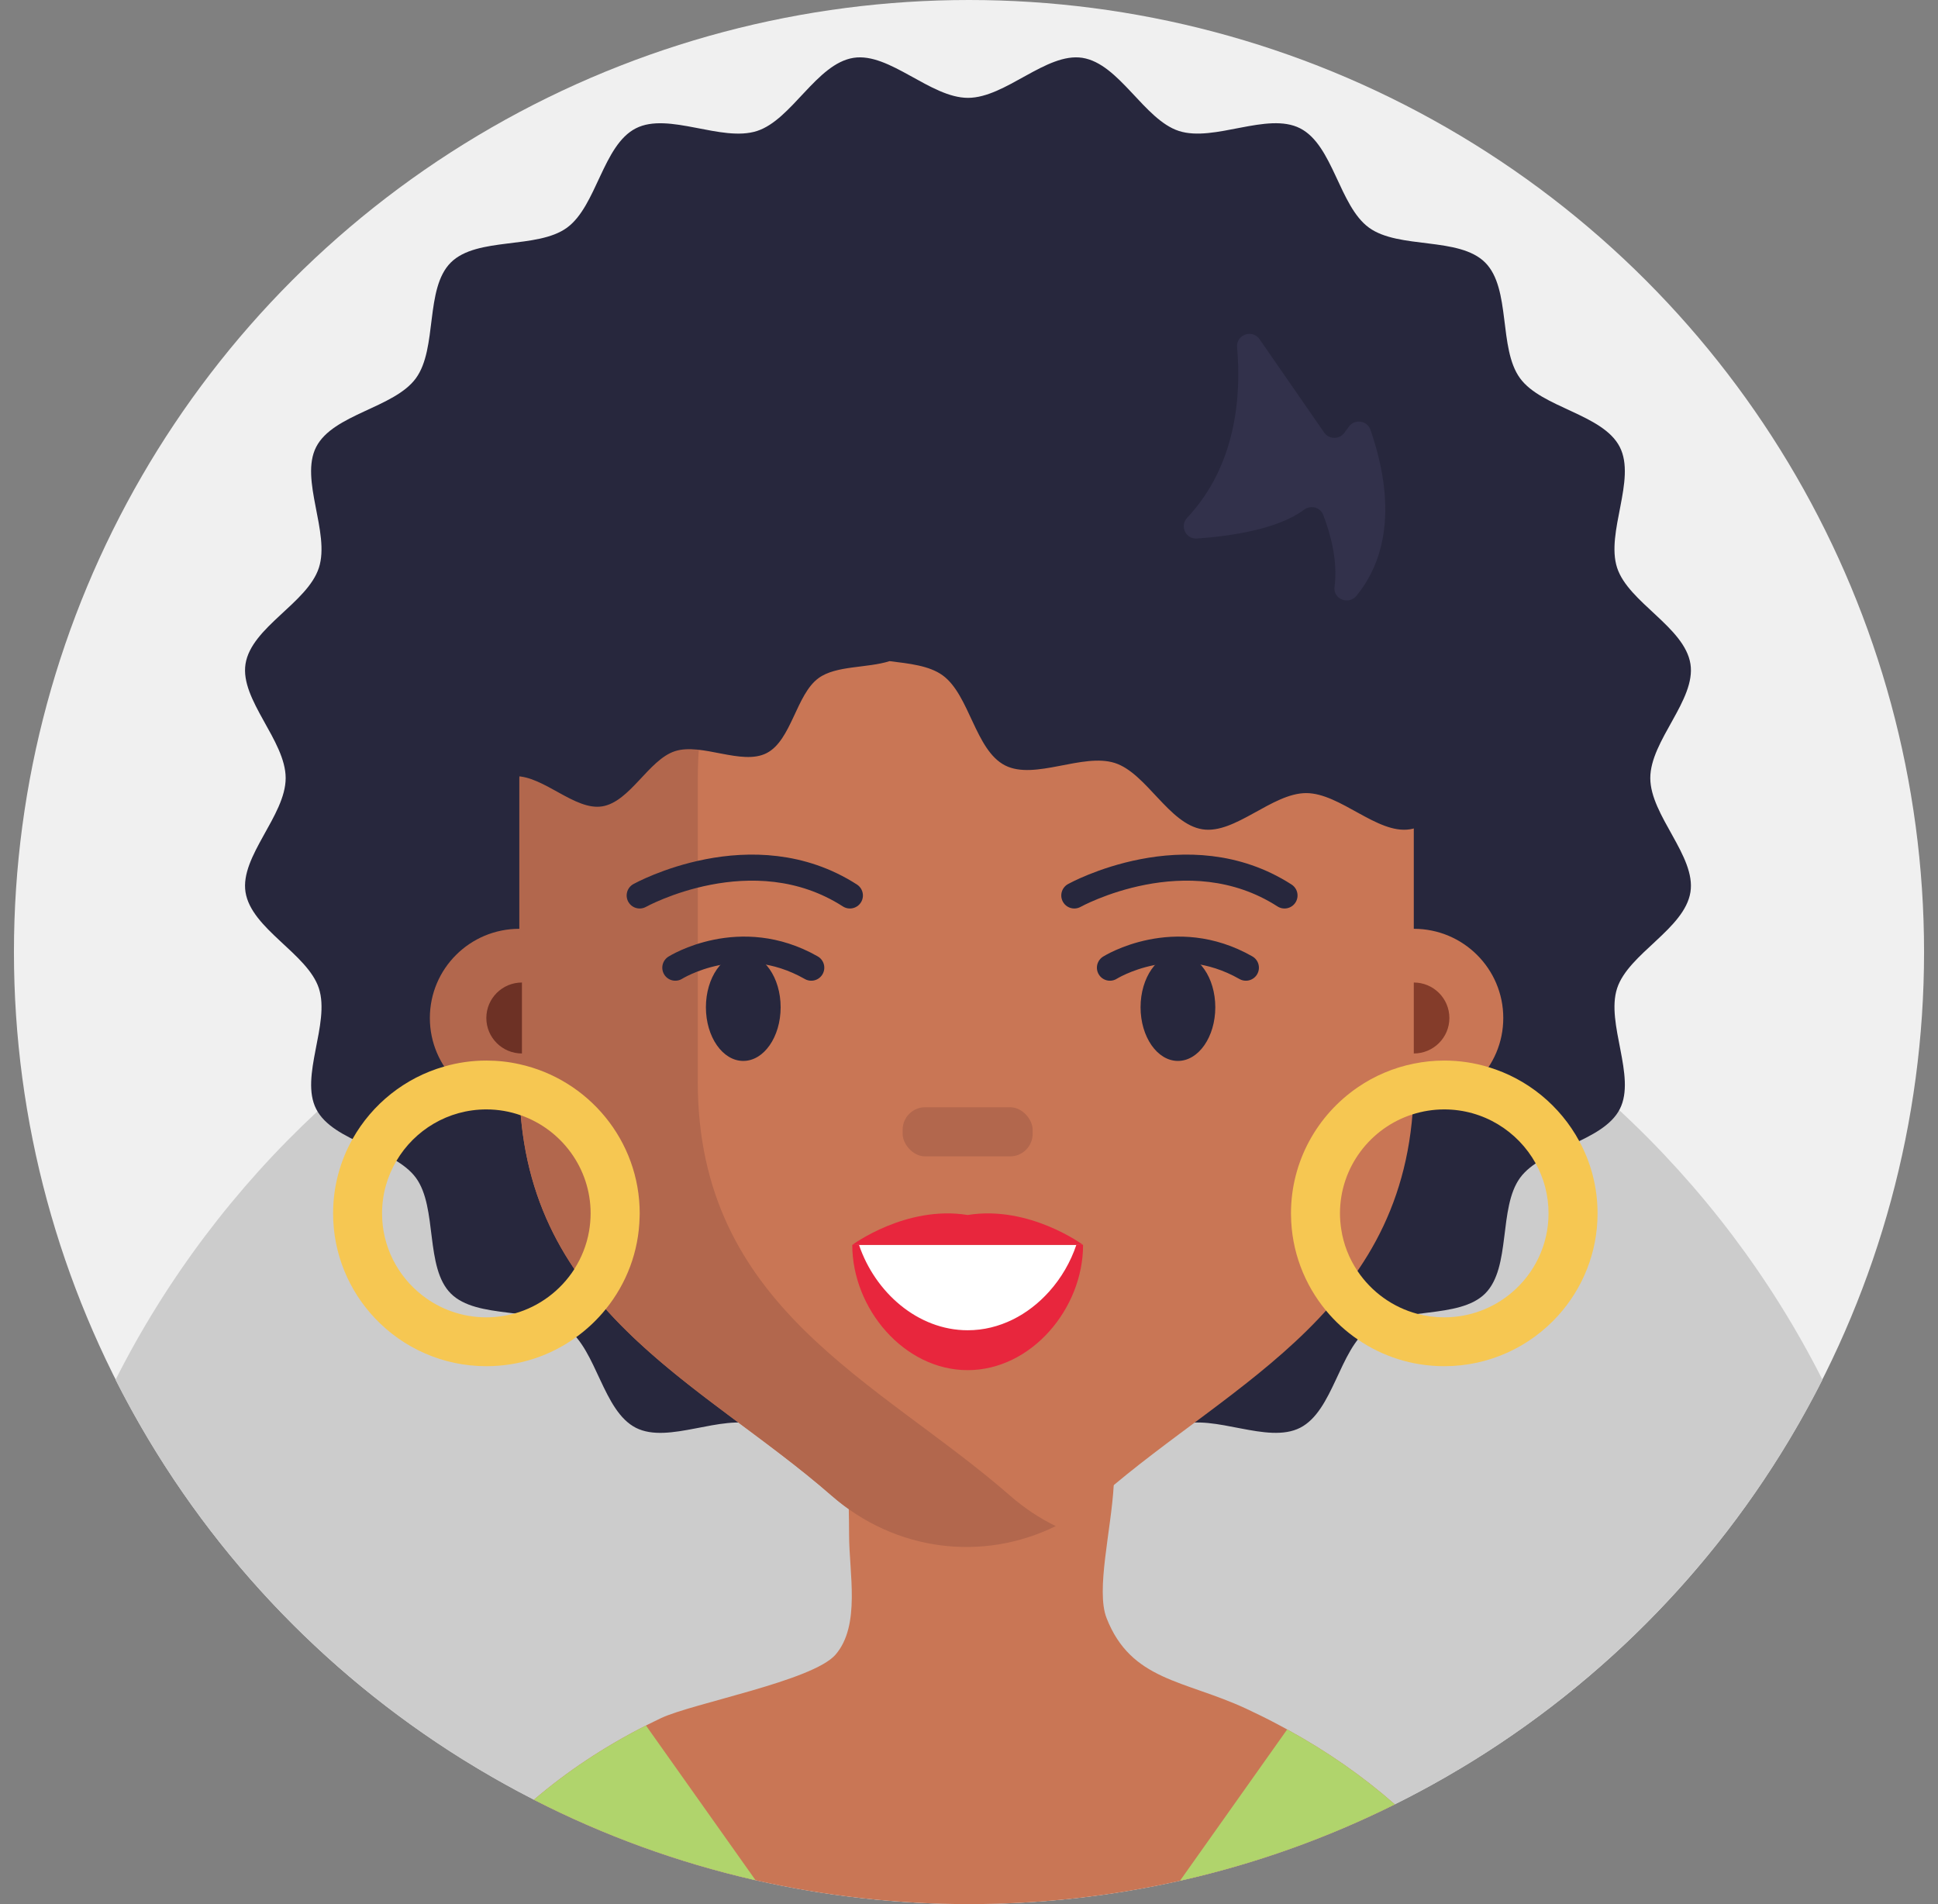<?xml version="1.0" encoding="UTF-8"?>
<svg width="57px" height="56px" viewBox="0 0 57 56" version="1.1" xmlns="http://www.w3.org/2000/svg" xmlns:xlink="http://www.w3.org/1999/xlink">
    <rect x="0" y="0" width="57" height="56" fill="#808080" stroke="none"/>
    <title>D8752EDC-97F6-40EE-B3C7-7B3CEB34BBE6</title>
    <g id="Page-1" stroke="none" stroke-width="1" fill="none" fill-rule="evenodd">
        <g id="Cricbaba-Profile-Menu---Account-setting-1.02" transform="translate(-971, -566)">
            <g id="avatars-women" transform="translate(843, 374)">
                <g id="Avatar-Users-Cricbaba-GREY_33" transform="translate(128.41, 192)">
                    <ellipse id="Oval" fill="#F0F0F0" fill-rule="nonzero" cx="28.09" cy="28" rx="28.09" ry="28"></ellipse>
                    <g id="Group" transform="translate(2.988, 1.687)">
                        <path d="M50.204,38.892 C47.855,43.542 44.242,47.45 39.816,50.168 C39.739,50.215 39.662,50.262 39.585,50.307 C38.948,50.69 38.294,51.049 37.626,51.38 C35.642,52.369 33.524,53.129 31.307,53.627 C29.311,54.077 27.234,54.313 25.102,54.313 C22.97,54.313 20.842,54.071 18.825,53.611 C16.531,53.09 14.346,52.288 12.305,51.244 C11.603,50.886 10.919,50.498 10.254,50.085 C10.214,50.061 10.175,50.037 10.135,50.012 C5.824,47.301 2.305,43.454 0,38.893 C1.502,35.919 3.521,33.248 5.939,30.998 C6.972,30.037 8.078,29.152 9.248,28.353 C10.091,27.777 10.969,27.245 11.877,26.762 C11.988,26.702 12.099,26.644 12.211,26.586 C12.548,26.412 12.889,26.245 13.234,26.085 C13.393,26.011 13.553,25.937 13.714,25.866 C14.512,25.513 15.332,25.195 16.168,24.916 C16.169,24.916 16.17,24.915 16.171,24.915 C16.397,24.839 16.625,24.767 16.853,24.697 C16.944,24.668 17.035,24.641 17.126,24.615 C17.398,24.534 17.672,24.458 17.948,24.385 C18.503,24.241 19.064,24.112 19.631,24.001 C19.72,23.984 19.81,23.966 19.9,23.95 C21.585,23.635 23.324,23.47 25.102,23.47 C26.879,23.47 28.603,23.633 30.283,23.946 C30.889,24.058 31.487,24.189 32.078,24.34 C32.444,24.433 32.806,24.533 33.166,24.641 C33.422,24.718 33.678,24.798 33.932,24.882 C34.787,25.163 35.625,25.486 36.441,25.844 C36.565,25.9 36.689,25.956 36.812,26.013 C36.827,26.019 36.841,26.027 36.857,26.033 C37.199,26.19 37.537,26.354 37.872,26.525 C37.976,26.578 38.08,26.632 38.183,26.686 C39.092,27.162 39.97,27.687 40.816,28.258 C42.022,29.071 43.162,29.974 44.225,30.961 C46.66,33.217 48.693,35.901 50.204,38.892 L50.204,38.892 Z" id="Path" fill="#CCCCCC" fill-rule="nonzero"></path>
                        <g transform="translate(3.809, 0)">
                            <path d="M1.195,21.196 C1.195,22.299 -0.152,23.494 0.014,24.55 C0.185,25.635 1.839,26.358 2.172,27.38 C2.511,28.42 1.601,29.972 2.094,30.932 C2.591,31.903 4.388,32.08 5.027,32.954 C5.668,33.832 5.284,35.591 6.054,36.357 C6.823,37.124 8.586,36.741 9.468,37.381 C10.346,38.018 10.523,39.809 11.496,40.305 C12.459,40.795 14.017,39.889 15.06,40.226 C16.085,40.557 16.81,42.206 17.898,42.376 C18.958,42.543 20.157,41.199 21.264,41.199 C22.371,41.199 23.569,42.543 24.629,42.376 C25.689,42.21 26.443,40.557 27.468,40.226 C28.511,39.888 30.068,40.795 31.032,40.304 C32.005,39.808 32.183,38.017 33.059,37.38 C33.94,36.74 35.705,37.123 36.474,36.356 C37.243,35.59 36.859,33.832 37.501,32.953 C38.14,32.078 39.937,31.901 40.434,30.931 C40.925,29.971 40.017,28.418 40.355,27.379 C40.687,26.357 42.341,25.634 42.512,24.549 C42.679,23.493 41.331,22.298 41.331,21.195 C41.331,20.091 42.679,18.897 42.512,17.84 C42.341,16.755 40.687,16.032 40.355,15.011 C40.016,13.971 40.925,12.418 40.433,11.458 C39.936,10.488 38.138,10.311 37.5,9.437 C36.858,8.559 37.242,6.8 36.473,6.033 C35.704,5.266 33.94,5.649 33.058,5.009 C32.18,4.373 32.004,2.581 31.03,2.086 C30.067,1.596 28.509,2.501 27.467,2.165 C26.442,1.833 25.716,0.185 24.628,0.014 C23.568,-0.152 22.37,1.191 21.263,1.191 C20.156,1.191 18.957,-0.152 17.897,0.014 C16.809,0.185 16.084,1.833 15.059,2.165 C14.015,2.503 12.458,1.596 11.495,2.087 C10.522,2.582 10.344,4.374 9.467,5.011 C8.586,5.65 6.822,5.268 6.052,6.034 C5.283,6.801 5.667,8.559 5.025,9.438 C4.387,10.313 2.59,10.489 2.092,11.459 C1.601,12.42 2.509,13.973 2.172,15.012 C1.834,16.051 0.185,16.756 0.014,17.841 C-0.152,18.898 1.195,20.092 1.195,21.196 L1.195,21.196 Z" id="Path" fill="#27273D" fill-rule="nonzero"></path>
                            <path d="M33.817,51.38 C31.834,52.369 29.716,53.129 27.498,53.627 C25.502,54.077 23.425,54.313 21.293,54.313 C19.161,54.313 17.034,54.071 15.016,53.611 C12.723,53.09 10.537,52.288 8.496,51.244 C9.454,50.424 10.546,49.692 11.792,49.06 C11.872,49.021 11.954,48.98 12.035,48.94 C12.101,48.906 12.168,48.875 12.233,48.844 C13.162,48.404 16.696,47.75 17.367,46.977 C18.112,46.115 17.766,44.568 17.766,43.45 C17.766,43.168 17.761,42.918 17.757,42.697 L17.757,42.695 C17.753,42.568 17.748,42.452 17.745,42.341 L17.745,42.341 C17.676,40.518 17.563,41.104 19.403,40.486 C19.494,40.457 19.737,40.422 20.078,40.388 L20.079,40.388 C21.555,40.243 24.838,40.119 25.234,40.486 C25.513,40.748 25.58,41.258 25.555,41.874 L25.555,41.874 C25.555,41.914 25.552,41.951 25.55,41.991 L25.55,41.991 C25.475,43.323 25.02,45.086 25.339,45.901 C26.062,47.746 27.62,47.721 29.434,48.56 C29.753,48.709 30.065,48.862 30.365,49.022 C30.462,49.072 30.558,49.125 30.651,49.176 C31.849,49.832 32.897,50.57 33.817,51.38 L33.817,51.38 Z" id="Path" fill="#C97655" fill-rule="nonzero"></path>
                            <path d="M34.375,21.213 L34.375,30.132 C34.375,36.783 29.063,38.916 25.191,42.298 C22.887,44.311 19.558,44.311 17.253,42.298 C13.38,38.915 8.068,36.783 8.068,30.132 L8.068,21.213 C8.068,14.503 13.212,9.062 19.556,9.062 L22.888,9.062 C29.232,9.062 34.375,14.503 34.375,21.213 Z" id="Path" fill="#C97655" fill-rule="nonzero"></path>
                            <path d="M13.317,30.133 L13.317,21.214 C13.317,14.847 17.949,9.62 23.846,9.106 C23.53,9.076 23.209,9.062 22.885,9.062 L19.556,9.062 C13.211,9.062 8.068,14.503 8.068,21.214 L8.068,25.629 C6.614,25.629 5.436,26.803 5.436,28.253 C5.436,29.702 6.614,30.877 8.068,30.877 C8.077,30.877 8.085,30.876 8.093,30.876 C8.475,36.948 13.527,39.047 17.25,42.299 C19.136,43.948 21.708,44.248 23.844,43.196 C23.37,42.964 22.917,42.665 22.499,42.299 C18.627,38.917 13.316,36.785 13.316,30.133 L13.317,30.133 Z" id="Path" fill="#B2674D" fill-rule="nonzero"></path>
                            <ellipse id="Oval" fill="#C97655" fill-rule="nonzero" cx="34.375" cy="28.253" rx="2.632" ry="2.624"></ellipse>
                            <path d="M11.607,24.649 C11.607,24.649 14.925,22.806 17.79,24.649" id="Path" stroke="#27273D" stroke-width="0.766" stroke-linecap="round"></path>
                            <ellipse id="Oval" fill="#27273D" fill-rule="nonzero" cx="14.654" cy="27.937" rx="1.099" ry="1.578"></ellipse>
                            <path d="M24.39,24.649 C24.39,24.649 27.708,22.806 30.573,24.649" id="Path" stroke="#27273D" stroke-width="0.766" stroke-linecap="round"></path>
                            <ellipse id="Oval" fill="#27273D" fill-rule="nonzero" cx="27.438" cy="27.937" rx="1.099" ry="1.578"></ellipse>
                            <rect id="Rectangle" fill="#B2674D" fill-rule="nonzero" x="19.341" y="30.877" width="3.824" height="1.445" rx="0.663"></rect>
                            <path d="M12.655,26.773 C12.655,26.773 14.554,25.577 16.654,26.773" id="Path" stroke="#27273D" stroke-width="0.766" stroke-linecap="round"></path>
                            <path d="M25.438,26.773 C25.438,26.773 27.337,25.577 29.437,26.773" id="Path" stroke="#27273D" stroke-width="0.766" stroke-linecap="round"></path>
                            <path d="M8.144,27.209 C7.566,27.209 7.097,27.676 7.097,28.253 C7.097,28.829 7.566,29.296 8.144,29.296 L8.144,27.209 L8.144,27.209 Z" id="Path" fill="#6D3125" fill-rule="nonzero"></path>
                            <path d="M34.375,29.296 C34.953,29.296 35.422,28.829 35.422,28.253 C35.422,27.676 34.953,27.209 34.375,27.209 L34.375,29.296 L34.375,29.296 Z" id="Path" fill="#843C2A" fill-rule="nonzero"></path>
                            <g transform="translate(17.86, 33.999)" fill-rule="nonzero" id="Path">
                                <path d="M0.139,0.927 C0.139,2.641 1.659,4.306 3.533,4.306 L3.533,4.306 C5.407,4.306 6.668,2.641 6.668,0.927 L0.14,0.927 L0.139,0.927 Z" fill="#FFFFFF"></path>
                                <path d="M6.788,0.927 C6.788,1.863 6.409,2.781 5.794,3.47 C5.18,4.157 4.33,4.61 3.394,4.61 C1.52,4.61 0,2.796 0,0.927 L0.198,0.927 C0.666,2.314 1.921,3.437 3.394,3.437 C4.33,3.437 5.18,2.984 5.794,2.295 C6.146,1.902 6.42,1.432 6.59,0.927 L6.788,0.927 Z" fill="#E8263D"></path>
                                <path d="M3.394,0.047 C1.58,-0.246 0,0.927 0,0.927 L6.787,0.927 C6.787,0.927 5.206,-0.246 3.393,0.047 L3.394,0.047 Z" fill="#E8263D"></path>
                            </g>
                            <path d="M35.271,21.112 L35.271,22.092 C34.96,22.396 34.635,22.644 34.261,22.703 C33.301,22.854 32.213,21.638 31.21,21.638 C30.207,21.638 29.121,22.854 28.16,22.703 C27.174,22.55 26.516,21.056 25.587,20.754 C24.641,20.447 23.229,21.268 22.356,20.825 C21.473,20.376 21.313,18.752 20.518,18.175 C20.124,17.889 19.537,17.829 18.957,17.757 C18.301,17.967 17.386,17.88 16.87,18.255 C16.208,18.735 16.074,20.088 15.339,20.463 C14.61,20.835 13.433,20.15 12.645,20.405 C11.87,20.656 11.322,21.9 10.501,22.029 C9.7,22.155 8.793,21.14 7.957,21.14 C7.701,21.14 7.436,21.235 7.172,21.365 L7.172,21.112 C7.172,13.943 12.667,8.132 19.443,8.132 L23.002,8.132 C29.778,8.132 35.271,13.944 35.271,21.112 L35.271,21.112 Z" id="Path" fill="#27273D" fill-rule="nonzero"></path>
                            <path d="M29.178,8.526 C29.303,9.942 29.16,11.994 27.71,13.54 C27.483,13.781 27.666,14.174 27.998,14.151 C28.959,14.084 30.369,13.885 31.147,13.304 C31.342,13.159 31.623,13.228 31.711,13.455 C31.907,13.962 32.149,14.785 32.044,15.57 C31.996,15.932 32.458,16.118 32.689,15.835 C33.385,14.988 33.969,13.477 33.102,10.955 C33.008,10.679 32.638,10.625 32.466,10.86 L32.332,11.043 C32.184,11.244 31.882,11.239 31.739,11.034 L29.839,8.29 C29.627,7.983 29.145,8.155 29.178,8.526 L29.178,8.526 Z" id="Path" fill="#32314B" fill-rule="nonzero"></path>
                            <path d="M8.068,29.611 C7.755,29.54 7.43,29.504 7.097,29.504 C6.668,29.504 6.253,29.565 5.86,29.679 L5.86,29.679 C4.704,30.007 3.737,30.786 3.161,31.812 L3.161,31.812 C2.797,32.461 2.59,33.206 2.59,33.999 C2.59,35.194 3.06,36.282 3.826,37.088 C4.647,37.953 5.811,38.493 7.098,38.493 C8.085,38.493 8.998,38.176 9.74,37.638 C10.066,37.403 10.359,37.126 10.61,36.815 L10.61,36.812 L10.612,36.812 C11.215,36.066 11.583,35.127 11.605,34.103 C11.608,34.069 11.608,34.034 11.608,33.999 C11.608,31.853 10.091,30.055 8.069,29.611 L8.068,29.611 Z M9.687,35.634 C9.687,35.634 9.687,35.637 9.686,35.637 C9.285,36.263 8.662,36.737 7.928,36.943 L7.926,36.943 C7.662,37.016 7.383,37.056 7.097,37.056 C6.387,37.056 5.732,36.815 5.212,36.408 C4.493,35.849 4.03,34.977 4.03,33.999 C4.03,33.436 4.184,32.908 4.452,32.456 C4.984,31.551 5.97,30.941 7.097,30.941 C7.453,30.941 7.792,31.002 8.109,31.114 L8.109,31.114 C8.109,31.114 8.11,31.114 8.111,31.114 L8.112,31.114 C9.305,31.532 10.164,32.667 10.164,33.998 C10.164,34.178 10.147,34.355 10.118,34.525 C10.048,34.927 9.898,35.301 9.687,35.632 C9.686,35.632 9.686,35.633 9.686,35.633 L9.687,35.634 Z" id="Shape" fill="#F6C752" fill-rule="nonzero"></path>
                            <path d="M39.242,31.874 L39.242,31.874 C38.68,30.836 37.723,30.043 36.573,29.698 L36.572,29.698 C36.159,29.571 35.723,29.504 35.27,29.504 C34.964,29.504 34.666,29.536 34.375,29.595 C33.772,29.715 33.212,29.958 32.722,30.294 C31.54,31.105 30.763,32.464 30.763,33.999 C30.763,34.015 30.763,34.028 30.764,34.043 C30.773,35.109 31.159,36.089 31.794,36.857 C32.063,37.182 32.377,37.469 32.728,37.708 C32.728,37.709 32.729,37.709 32.729,37.709 C33.454,38.205 34.329,38.493 35.27,38.493 C36.599,38.493 37.796,37.918 38.62,37.005 C39.341,36.206 39.78,35.153 39.78,33.999 C39.78,33.231 39.586,32.507 39.242,31.874 L39.242,31.874 Z M37.243,36.339 C36.711,36.786 36.022,37.056 35.27,37.056 C35.001,37.056 34.741,37.022 34.492,36.957 C34.492,36.957 34.492,36.956 34.49,36.956 C33.756,36.763 33.129,36.305 32.719,35.692 C32.473,35.326 32.305,34.905 32.239,34.451 C32.217,34.303 32.204,34.152 32.204,33.999 C32.204,32.639 33.101,31.481 34.336,31.087 C34.631,30.993 34.944,30.941 35.27,30.941 C36.428,30.941 37.437,31.584 37.96,32.528 C38.202,32.965 38.338,33.466 38.338,33.999 C38.338,34.937 37.914,35.777 37.243,36.339 L37.243,36.339 Z" id="Shape" fill="#F6C752" fill-rule="nonzero"></path>
                            <path d="M11.792,49.06 L15.016,53.611 C12.723,53.09 10.537,52.288 8.496,51.244 C9.454,50.424 10.546,49.692 11.792,49.06 Z" id="Path" fill="#B0D46C" fill-rule="nonzero"></path>
                            <path d="M33.817,51.38 C31.834,52.369 29.716,53.129 27.498,53.627 L30.651,49.176 C31.849,49.832 32.897,50.57 33.817,51.38 Z" id="Path" fill="#B0D46C" fill-rule="nonzero"></path>
                        </g>
                    </g>
                </g>
            </g>
        </g>
    </g>
</svg>